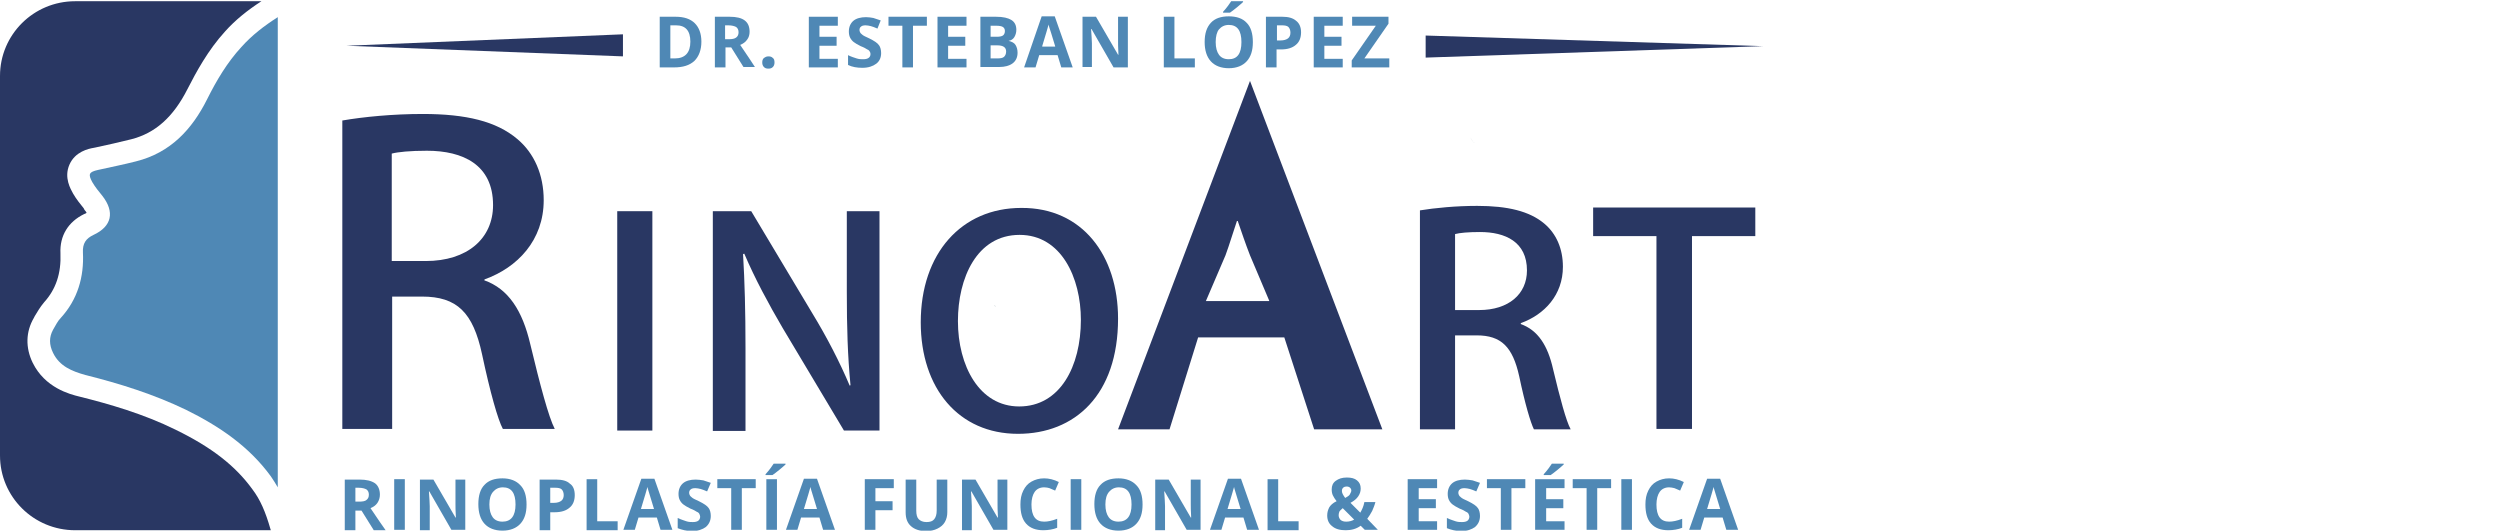 <?xml version="1.0" encoding="utf-8"?>
<!-- Generator: Adobe Illustrator 22.1.0, SVG Export Plug-In . SVG Version: 6.00 Build 0)  -->
<svg version="1.1" id="Layer_1" xmlns="http://www.w3.org/2000/svg" xmlns:xlink="http://www.w3.org/1999/xlink" x="0px" y="0px"
	 viewBox="0 0 612 129.9" style="enable-background:new 0 0 612 129.9;" xml:space="preserve">
<style type="text/css">
	.st0{fill:#4F88B5;}
	.st1{fill-rule:evenodd;clip-rule:evenodd;fill:#5A777E;}
	.st2{fill-rule:evenodd;clip-rule:evenodd;fill:#425C64;}
	.st3{fill:#293763;}
	.st4{fill-rule:evenodd;clip-rule:evenodd;fill:#293763;}
	.st5{fill-rule:evenodd;clip-rule:evenodd;fill:#4F88B5;}
</style>
<g>
	<g>
		<g>
			<g>
				<path class="st0" d="M171.7,10.2c0,2-0.6,3.6-1.7,4.7c-1.2,1.1-2.8,1.6-5,1.6h-3.5V4.1h3.9c2,0,3.6,0.5,4.7,1.6
					C171.1,6.7,171.7,8.2,171.7,10.2z M169,10.2c0-2.7-1.2-4-3.5-4h-1.4v8.1h1.1C167.7,14.3,169,12.9,169,10.2z"/>
				<path class="st0" d="M177.6,11.7v4.8H175V4.1h3.6c1.7,0,2.9,0.3,3.7,0.9c0.8,0.6,1.2,1.5,1.2,2.8c0,0.7-0.2,1.4-0.6,1.9
					c-0.4,0.6-1,1-1.7,1.3c1.9,2.8,3.1,4.6,3.6,5.4H182l-3-4.8H177.6z M177.6,9.6h0.8c0.8,0,1.4-0.1,1.8-0.4
					c0.4-0.3,0.6-0.7,0.6-1.3c0-0.6-0.2-1-0.6-1.3c-0.4-0.2-1-0.4-1.9-0.4h-0.8V9.6z"/>
				<path class="st0" d="M186.6,15.3c0-0.5,0.1-0.8,0.4-1.1c0.3-0.2,0.6-0.4,1.1-0.4c0.5,0,0.8,0.1,1.1,0.4c0.3,0.2,0.4,0.6,0.4,1.1
					c0,0.4-0.1,0.8-0.4,1.1s-0.6,0.4-1.1,0.4c-0.5,0-0.8-0.1-1.1-0.4C186.7,16.1,186.6,15.7,186.6,15.3z"/>
				<path class="st0" d="M205.1,16.5H198V4.1h7.1v2.2h-4.5V9h4.2v2.2h-4.2v3.2h4.5V16.5z"/>
				<path class="st0" d="M215.7,13c0,1.1-0.4,2-1.2,2.6c-0.8,0.6-1.9,1-3.4,1c-1.3,0-2.5-0.2-3.5-0.7v-2.4c0.8,0.4,1.5,0.6,2.1,0.8
					c0.6,0.2,1.1,0.2,1.6,0.2c0.6,0,1-0.1,1.3-0.3c0.3-0.2,0.5-0.5,0.5-1c0-0.2-0.1-0.5-0.2-0.6c-0.1-0.2-0.3-0.4-0.6-0.5
					c-0.3-0.2-0.8-0.5-1.6-0.8c-0.8-0.4-1.3-0.7-1.7-1c-0.4-0.3-0.7-0.7-0.9-1.1c-0.2-0.4-0.3-0.9-0.3-1.5c0-1.1,0.4-2,1.1-2.6
					c0.7-0.6,1.8-0.9,3.1-0.9c0.6,0,1.3,0.1,1.8,0.2c0.6,0.2,1.2,0.4,1.8,0.6l-0.8,2c-0.7-0.3-1.2-0.5-1.6-0.6
					c-0.4-0.1-0.9-0.2-1.3-0.2c-0.5,0-0.9,0.1-1.1,0.3c-0.3,0.2-0.4,0.5-0.4,0.9c0,0.2,0.1,0.4,0.2,0.6c0.1,0.2,0.3,0.3,0.5,0.5
					c0.2,0.2,0.8,0.5,1.7,0.9c1.2,0.6,2,1.1,2.4,1.7C215.5,11.5,215.7,12.2,215.7,13z"/>
				<path class="st0" d="M223.5,16.5h-2.6V6.3h-3.4V4.1h9.4v2.2h-3.4V16.5z"/>
				<path class="st0" d="M236.6,16.5h-7.1V4.1h7.1v2.2h-4.5V9h4.2v2.2h-4.2v3.2h4.5V16.5z"/>
				<path class="st0" d="M239.9,4.1h3.9c1.8,0,3,0.3,3.8,0.8c0.8,0.5,1.2,1.3,1.2,2.4c0,0.7-0.2,1.3-0.5,1.8
					c-0.3,0.5-0.8,0.8-1.4,0.9V10c0.8,0.2,1.4,0.5,1.7,1c0.3,0.5,0.5,1.1,0.5,1.9c0,1.1-0.4,2-1.2,2.6c-0.8,0.6-1.9,0.9-3.3,0.9
					h-4.6V4.1z M242.5,9h1.5c0.7,0,1.2-0.1,1.5-0.3c0.3-0.2,0.5-0.6,0.5-1.1c0-0.5-0.2-0.8-0.5-1c-0.3-0.2-0.9-0.3-1.6-0.3h-1.4V9z
					 M242.5,11.1v3.2h1.7c0.7,0,1.3-0.1,1.6-0.4c0.3-0.3,0.5-0.7,0.5-1.3c0-1-0.7-1.5-2.2-1.5H242.5z"/>
				<path class="st0" d="M259.8,16.5l-0.9-3h-4.5l-0.9,3h-2.8L255,4h3.2l4.4,12.5H259.8z M258.3,11.3c-0.8-2.7-1.3-4.2-1.4-4.5
					c-0.1-0.4-0.2-0.6-0.2-0.8c-0.2,0.7-0.7,2.5-1.6,5.4H258.3z"/>
				<path class="st0" d="M275.9,16.5h-3.3l-5.4-9.4h-0.1c0.1,1.7,0.2,2.8,0.2,3.5v5.8h-2.3V4.1h3.3l5.4,9.3h0.1
					c-0.1-1.6-0.1-2.8-0.1-3.4V4.1h2.4V16.5z"/>
				<path class="st0" d="M284.9,16.5V4.1h2.6v10.2h5v2.2H284.9z"/>
				<path class="st0" d="M306.7,10.3c0,2.1-0.5,3.6-1.5,4.7c-1,1.1-2.5,1.7-4.4,1.7c-1.9,0-3.4-0.6-4.4-1.7c-1-1.1-1.5-2.7-1.5-4.7
					c0-2.1,0.5-3.6,1.5-4.7c1-1.1,2.5-1.6,4.4-1.6c1.9,0,3.4,0.5,4.4,1.6C306.2,6.6,306.7,8.2,306.7,10.3z M297.6,10.3
					c0,1.4,0.3,2.4,0.8,3.1c0.5,0.7,1.3,1.1,2.4,1.1c2.1,0,3.1-1.4,3.1-4.2c0-2.8-1-4.2-3.1-4.2c-1,0-1.8,0.4-2.4,1.1
					C297.9,7.8,297.6,8.9,297.6,10.3z M299.4,3.1V2.9c1-1.1,1.6-2,2-2.6h2.9v0.2c-0.3,0.3-0.8,0.7-1.5,1.3c-0.7,0.6-1.3,1-1.7,1.3
					H299.4z"/>
				<path class="st0" d="M318.5,7.9c0,1.3-0.4,2.4-1.3,3.1c-0.8,0.7-2,1.1-3.6,1.1h-1.1v4.4h-2.6V4.1h4c1.5,0,2.6,0.3,3.4,1
					C318.1,5.7,318.5,6.7,318.5,7.9z M312.6,9.9h0.9c0.8,0,1.4-0.2,1.8-0.5c0.4-0.3,0.6-0.8,0.6-1.4c0-0.6-0.2-1.1-0.5-1.4
					c-0.3-0.3-0.9-0.4-1.6-0.4h-1.2V9.9z"/>
				<path class="st0" d="M328.7,16.5h-7.1V4.1h7.1v2.2h-4.5V9h4.2v2.2h-4.2v3.2h4.5V16.5z"/>
				<path class="st0" d="M340.1,16.5h-9.2v-1.7l5.9-8.5H331V4.1h8.9v1.7l-5.9,8.5h6.1V16.5z"/>
			</g>
		</g>
		<path class="st1" d="M243.4,74.8c0.1,0,0.3,0.1,0.3,0.2C243.6,75,243.5,74.9,243.4,74.8z"/>
		<path class="st1" d="M275.7,73.8c0-0.3,0-0.5,0-0.8C275.7,73.3,275.7,73.6,275.7,73.8z"/>
		<path class="st2" d="M360.3,34.4c-0.1-0.2-0.2-0.5-0.4-0.7C360.1,33.9,360.2,34.1,360.3,34.4z"/>
		<path class="st2" d="M361,35c-0.2-0.2-0.5-0.4-0.7-0.7C360.5,34.5,360.7,34.8,361,35z"/>
		<g>
			<g>
				<path class="st3" d="M118.5,68.6c6,2.1,9.4,7.5,11.3,15.6c2.4,10,4.5,17.9,6,20.8h-12.7c-1.2-2.2-3.1-8.9-5.1-18.3
					c-2.2-10.2-6.1-14.1-14.7-14.1H96v32.4H83.8V29.5c5.2-0.9,12.4-1.6,19.7-1.6c10.6,0,18,1.8,23.1,6.1c4.2,3.5,6.5,8.8,6.5,15
					c0,9.8-6.4,16.5-14.5,19.4V68.6z M104.2,63.9c10.2,0,16.5-5.5,16.5-13.7c0-9.9-7.4-13.3-16.2-13.3c-4.1,0-7.1,0.3-8.6,0.7v26.3
					H104.2z"/>
				<path class="st3" d="M372.2,79.3c4.3,1.5,6.7,5.3,8,11.1c1.7,7.1,3.2,12.7,4.3,14.7h-9c-0.8-1.6-2.2-6.3-3.6-13
					c-1.6-7.2-4.4-10-10.4-10h-5.3v23h-8.6V51.5c3.7-0.6,8.8-1.1,14-1.1c7.5,0,12.8,1.3,16.4,4.3c3,2.5,4.6,6.2,4.6,10.6
					c0,6.9-4.5,11.7-10.3,13.8V79.3z M362.1,75.9c7.2,0,11.7-3.9,11.7-9.7c0-7-5.3-9.4-11.5-9.4c-2.9,0-5,0.2-6.1,0.5v18.6H362.1z"
					/>
				<path class="st3" d="M151.1,51.7h8.6v53.7h-8.6V51.7z"/>
				<path class="st3" d="M215.3,105.4h-8.7l-15-25.1c-3.4-5.8-6.8-12.1-9.4-18.2l-0.3,0.1c0.4,6.8,0.6,13.8,0.6,23.2v20.1h-8V51.7
					h9.4l14.9,24.9c3.6,5.9,6.8,12.1,9.2,17.8l0.2-0.1c-0.7-7.3-0.9-14.2-0.9-22.8V51.7h8V105.4z"/>
				<path class="st3" d="M273.7,78c0,18.7-10.6,28.2-24.5,28.2c-14.5,0-23.8-11.1-23.8-27.3c0-16.9,10-28,24.6-28
					C265,50.8,273.7,62.6,273.7,78z M234.5,78.6c0,10.9,5.2,20.9,15,20.9c10,0,15.1-9.8,15.1-21.2c0-10.3-4.8-20.8-15-20.8
					C239.1,57.5,234.5,68.1,234.5,78.6z"/>
				<path class="st3" d="M338.4,105.1h-16.7l-7.3-22.5h-21.1l-7,22.5h-12.6L306,19.8L338.4,105.1z M310.7,73.6l-4.7-11.1
					c-1.1-2.8-2.1-5.8-3-8.4h-0.2c-0.9,2.6-1.8,5.7-2.8,8.4l-4.8,11.2H310.7z"/>
				<path class="st3" d="M429.7,57.8h-15.5v47.2h-8.7V57.8H390v-7h39.7V57.8z"/>
			</g>
		</g>
		<polygon class="st4" points="349,8.7 349,14.1 431.6,11.3 431.6,11.3 		"/>
		<polygon class="st4" points="152.5,13.8 152.5,8.4 84.8,11.2 84.8,11.2 		"/>
		<g>
			<g>
				<path class="st0" d="M87,125v4.8h-2.6v-12.4H88c1.7,0,2.9,0.3,3.8,0.9c0.8,0.6,1.2,1.6,1.2,2.8c0,0.7-0.2,1.4-0.6,2
					c-0.4,0.6-1,1-1.7,1.3c1.9,2.8,3.1,4.6,3.7,5.4h-2.9l-3-4.8H87z M87,122.8h0.9c0.8,0,1.5-0.1,1.8-0.4c0.4-0.3,0.6-0.7,0.6-1.3
					c0-0.6-0.2-1-0.6-1.3c-0.4-0.2-1-0.4-1.9-0.4H87V122.8z"/>
				<path class="st0" d="M96.5,129.7v-12.4h2.6v12.4H96.5z"/>
				<path class="st0" d="M113.9,129.7h-3.4l-5.4-9.4H105c0.1,1.7,0.2,2.8,0.2,3.6v5.9h-2.4v-12.4h3.3l5.4,9.3h0.1
					c-0.1-1.6-0.1-2.8-0.1-3.4v-5.9h2.4V129.7z"/>
				<path class="st0" d="M128.9,123.5c0,2.1-0.5,3.6-1.5,4.7c-1,1.1-2.5,1.7-4.4,1.7c-1.9,0-3.4-0.6-4.4-1.7c-1-1.1-1.5-2.7-1.5-4.8
					c0-2.1,0.5-3.7,1.5-4.7c1-1.1,2.5-1.6,4.4-1.6c1.9,0,3.4,0.6,4.4,1.7C128.4,119.8,128.9,121.4,128.9,123.5z M119.8,123.5
					c0,1.4,0.3,2.4,0.8,3.1c0.5,0.7,1.3,1.1,2.4,1.1c2.1,0,3.2-1.4,3.2-4.2c0-2.8-1-4.2-3.1-4.2c-1,0-1.8,0.4-2.4,1.1
					S119.8,122.1,119.8,123.5z"/>
				<path class="st0" d="M140.7,121.2c0,1.3-0.4,2.4-1.3,3.1c-0.8,0.7-2,1.1-3.6,1.1h-1.1v4.4h-2.6v-12.4h4c1.5,0,2.7,0.3,3.4,1
					C140.3,118.9,140.7,119.9,140.7,121.2z M134.7,123.1h0.9c0.8,0,1.4-0.2,1.8-0.5c0.4-0.3,0.6-0.8,0.6-1.4c0-0.6-0.2-1.1-0.5-1.4
					c-0.3-0.3-0.9-0.4-1.6-0.4h-1.2V123.1z"/>
				<path class="st0" d="M143.6,129.7v-12.4h2.6v10.3h5v2.2H143.6z"/>
				<path class="st0" d="M161.7,129.7l-0.9-3h-4.5l-0.9,3h-2.8l4.4-12.5h3.2l4.4,12.5H161.7z M160.1,124.6c-0.8-2.7-1.3-4.2-1.4-4.6
					c-0.1-0.4-0.2-0.6-0.2-0.8c-0.2,0.7-0.7,2.5-1.6,5.4H160.1z"/>
				<path class="st0" d="M174,126.3c0,1.1-0.4,2-1.2,2.7c-0.8,0.6-1.9,1-3.4,1c-1.3,0-2.5-0.3-3.5-0.7v-2.5c0.8,0.4,1.6,0.6,2.1,0.8
					c0.6,0.2,1.1,0.2,1.6,0.2c0.6,0,1-0.1,1.3-0.3c0.3-0.2,0.5-0.6,0.5-1c0-0.2-0.1-0.5-0.2-0.7c-0.1-0.2-0.3-0.4-0.6-0.5
					c-0.3-0.2-0.8-0.5-1.6-0.8c-0.8-0.4-1.3-0.7-1.7-1c-0.4-0.3-0.7-0.7-0.9-1.1c-0.2-0.4-0.3-0.9-0.3-1.5c0-1.1,0.4-2,1.1-2.6
					c0.7-0.6,1.8-0.9,3.1-0.9c0.6,0,1.3,0.1,1.9,0.2c0.6,0.2,1.2,0.4,1.8,0.6l-0.9,2.1c-0.7-0.3-1.2-0.5-1.6-0.6
					c-0.4-0.1-0.9-0.2-1.3-0.2c-0.5,0-0.9,0.1-1.1,0.3c-0.3,0.2-0.4,0.5-0.4,0.9c0,0.2,0.1,0.4,0.2,0.6c0.1,0.2,0.3,0.3,0.5,0.5
					c0.2,0.2,0.8,0.5,1.7,0.9c1.2,0.6,2,1.1,2.4,1.7C173.8,124.8,174,125.5,174,126.3z"/>
				<path class="st0" d="M181.7,129.7H179v-10.2h-3.4v-2.2h9.4v2.2h-3.4V129.7z"/>
				<path class="st0" d="M187.4,116.3v-0.2c1-1.1,1.6-2,2-2.6h2.9v0.2c-0.3,0.3-0.8,0.7-1.5,1.3c-0.7,0.6-1.3,1-1.7,1.3H187.4z
					 M187.6,129.7v-12.4h2.6v12.4H187.6z"/>
				<path class="st0" d="M201.5,129.7l-0.9-3h-4.5l-0.9,3h-2.8l4.4-12.5h3.2l4.4,12.5H201.5z M200,124.6c-0.8-2.7-1.3-4.2-1.4-4.6
					c-0.1-0.4-0.2-0.6-0.2-0.8c-0.2,0.7-0.7,2.5-1.6,5.4H200z"/>
				<path class="st0" d="M214.3,129.7h-2.6v-12.4h7.1v2.2h-4.5v3.2h4.2v2.2h-4.2V129.7z"/>
				<path class="st0" d="M231.9,117.3v8.1c0,0.9-0.2,1.7-0.6,2.4c-0.4,0.7-1,1.2-1.8,1.6c-0.8,0.4-1.7,0.6-2.8,0.6
					c-1.6,0-2.8-0.4-3.7-1.2c-0.9-0.8-1.3-1.9-1.3-3.4v-8h2.6v7.6c0,1,0.2,1.7,0.6,2.1c0.4,0.4,1,0.7,1.9,0.7c0.9,0,1.5-0.2,1.9-0.7
					c0.4-0.5,0.6-1.2,0.6-2.1v-7.6H231.9z"/>
				<path class="st0" d="M246.6,129.7h-3.4l-5.4-9.4h-0.1c0.1,1.7,0.2,2.8,0.2,3.6v5.9h-2.4v-12.4h3.3l5.4,9.3h0.1
					c-0.1-1.6-0.1-2.8-0.1-3.4v-5.9h2.4V129.7z"/>
				<path class="st0" d="M255.6,119.3c-1,0-1.8,0.4-2.3,1.1c-0.5,0.7-0.8,1.8-0.8,3.1c0,2.8,1,4.2,3.1,4.2c0.9,0,1.9-0.2,3.2-0.7
					v2.2c-1,0.4-2.2,0.6-3.4,0.6c-1.8,0-3.2-0.5-4.2-1.6c-1-1.1-1.4-2.7-1.4-4.7c0-1.3,0.2-2.4,0.7-3.4c0.5-1,1.1-1.7,2-2.2
					c0.9-0.5,1.9-0.8,3.1-0.8c1.2,0,2.4,0.3,3.6,0.9l-0.9,2.1c-0.5-0.2-0.9-0.4-1.4-0.6C256.6,119.4,256.1,119.3,255.6,119.3z"/>
				<path class="st0" d="M262.1,129.7v-12.4h2.6v12.4H262.1z"/>
				<path class="st0" d="M279.7,123.5c0,2.1-0.5,3.6-1.5,4.7c-1,1.1-2.5,1.7-4.4,1.7c-1.9,0-3.4-0.6-4.4-1.7c-1-1.1-1.5-2.7-1.5-4.8
					c0-2.1,0.5-3.7,1.5-4.7c1-1.1,2.5-1.6,4.4-1.6c1.9,0,3.4,0.6,4.4,1.7C279.2,119.8,279.7,121.4,279.7,123.5z M270.6,123.5
					c0,1.4,0.3,2.4,0.8,3.1c0.5,0.7,1.3,1.1,2.4,1.1c2.1,0,3.2-1.4,3.2-4.2c0-2.8-1-4.2-3.1-4.2c-1,0-1.8,0.4-2.4,1.1
					C270.9,121.1,270.6,122.1,270.6,123.5z"/>
				<path class="st0" d="M293.9,129.7h-3.4l-5.4-9.4h-0.1c0.1,1.7,0.2,2.8,0.2,3.6v5.9h-2.4v-12.4h3.3l5.4,9.3h0.1
					c-0.1-1.6-0.1-2.8-0.1-3.4v-5.9h2.4V129.7z"/>
				<path class="st0" d="M305.3,129.7l-0.9-3h-4.5l-0.9,3h-2.8l4.4-12.5h3.2l4.4,12.5H305.3z M303.7,124.6c-0.8-2.7-1.3-4.2-1.4-4.6
					c-0.1-0.4-0.2-0.6-0.2-0.8c-0.2,0.7-0.7,2.5-1.6,5.4H303.7z"/>
				<path class="st0" d="M310.3,129.7v-12.4h2.6v10.3h5v2.2H310.3z"/>
				<path class="st0" d="M337.3,129.7h-3.2l-1-1c-1.1,0.8-2.3,1.1-3.7,1.1c-1.4,0-2.5-0.3-3.3-1c-0.8-0.6-1.2-1.5-1.2-2.6
					c0-0.8,0.2-1.4,0.5-2c0.3-0.5,0.9-1.1,1.8-1.5c-0.4-0.5-0.7-1-0.9-1.4c-0.2-0.4-0.3-0.9-0.3-1.5c0-0.9,0.3-1.6,1-2.1
					c0.7-0.5,1.5-0.8,2.7-0.8c1.1,0,1.9,0.2,2.5,0.7c0.6,0.5,0.9,1.1,0.9,2c0,0.7-0.2,1.3-0.6,1.9c-0.4,0.6-1,1.1-1.9,1.6l2.4,2.4
					c0.4-0.7,0.8-1.5,1-2.6h2.7c-0.2,0.8-0.5,1.5-0.8,2.2c-0.4,0.7-0.8,1.4-1.2,1.9L337.3,129.7z M327.7,126.1
					c0,0.5,0.2,0.9,0.5,1.2c0.4,0.3,0.8,0.4,1.4,0.4c0.7,0,1.4-0.2,1.9-0.5l-2.8-2.8c-0.3,0.3-0.6,0.5-0.8,0.8
					C327.8,125.4,327.7,125.8,327.7,126.1z M330.8,120.1c0-0.3-0.1-0.5-0.3-0.7c-0.2-0.2-0.5-0.3-0.8-0.3c-0.4,0-0.7,0.1-0.9,0.3
					c-0.2,0.2-0.3,0.4-0.3,0.8c0,0.5,0.3,1,0.8,1.7c0.5-0.3,0.9-0.5,1.1-0.8C330.6,120.7,330.8,120.4,330.8,120.1z"/>
				<path class="st0" d="M351.8,129.7h-7.2v-12.4h7.2v2.2h-4.5v2.7h4.2v2.2h-4.2v3.2h4.5V129.7z"/>
				<path class="st0" d="M362.3,126.3c0,1.1-0.4,2-1.2,2.7c-0.8,0.6-1.9,1-3.4,1c-1.3,0-2.5-0.3-3.5-0.7v-2.5
					c0.8,0.4,1.6,0.6,2.1,0.8c0.6,0.2,1.1,0.2,1.6,0.2c0.6,0,1-0.1,1.3-0.3c0.3-0.2,0.5-0.6,0.5-1c0-0.2-0.1-0.5-0.2-0.7
					c-0.1-0.2-0.3-0.4-0.6-0.5c-0.3-0.2-0.8-0.5-1.6-0.8c-0.8-0.4-1.3-0.7-1.7-1c-0.4-0.3-0.7-0.7-0.9-1.1c-0.2-0.4-0.3-0.9-0.3-1.5
					c0-1.1,0.4-2,1.1-2.6c0.7-0.6,1.8-0.9,3.1-0.9c0.6,0,1.3,0.1,1.9,0.2c0.6,0.2,1.2,0.4,1.8,0.6l-0.9,2.1
					c-0.7-0.3-1.2-0.5-1.6-0.6c-0.4-0.1-0.9-0.2-1.3-0.2c-0.5,0-0.9,0.1-1.1,0.3c-0.3,0.2-0.4,0.5-0.4,0.9c0,0.2,0.1,0.4,0.2,0.6
					c0.1,0.2,0.3,0.3,0.5,0.5c0.2,0.2,0.8,0.5,1.7,0.9c1.2,0.6,2,1.1,2.4,1.7C362.1,124.8,362.3,125.5,362.3,126.3z"/>
				<path class="st0" d="M370,129.7h-2.6v-10.2H364v-2.2h9.4v2.2H370V129.7z"/>
				<path class="st0" d="M383,129.7h-7.2v-12.4h7.2v2.2h-4.5v2.7h4.2v2.2h-4.2v3.2h4.5V129.7z M377.9,116.3v-0.2c1-1.1,1.6-2,2-2.6
					h2.9v0.2c-0.3,0.3-0.8,0.7-1.5,1.3c-0.7,0.6-1.3,1-1.7,1.3H377.9z"/>
				<path class="st0" d="M391,129.7h-2.6v-10.2H385v-2.2h9.4v2.2H391V129.7z"/>
				<path class="st0" d="M396.9,129.7v-12.4h2.6v12.4H396.9z"/>
				<path class="st0" d="M408.6,119.3c-1,0-1.8,0.4-2.3,1.1c-0.5,0.7-0.8,1.8-0.8,3.1c0,2.8,1,4.2,3.1,4.2c0.9,0,1.9-0.2,3.2-0.7
					v2.2c-1,0.4-2.2,0.6-3.4,0.6c-1.8,0-3.2-0.5-4.2-1.6c-1-1.1-1.4-2.7-1.4-4.7c0-1.3,0.2-2.4,0.7-3.4c0.5-1,1.1-1.7,2-2.2
					c0.9-0.5,1.9-0.8,3.1-0.8c1.2,0,2.4,0.3,3.6,0.9l-0.9,2.1c-0.5-0.2-0.9-0.4-1.4-0.6C409.5,119.4,409,119.3,408.6,119.3z"/>
				<path class="st0" d="M422.6,129.7l-0.9-3h-4.5l-0.9,3h-2.8l4.4-12.5h3.2l4.4,12.5H422.6z M421.1,124.6c-0.8-2.7-1.3-4.2-1.4-4.6
					c-0.1-0.4-0.2-0.6-0.2-0.8c-0.2,0.7-0.7,2.5-1.6,5.4H421.1z"/>
			</g>
		</g>
	</g>
	<g>
		<path class="st5" d="M59.1,11.5c-3.5,3.8-6.1,8.2-8.4,12.8c-3.7,7.4-9,13.1-17.4,15.2c-3.1,0.8-6.2,1.4-9.3,2.1
			c-2.2,0.5-2.5,1-1.4,3c0.7,1.2,1.6,2.3,2.5,3.4c3,3.9,2.3,7.4-2.2,9.5c-1.9,0.9-2.7,2.1-2.6,4.3c0.3,6-1.3,11.5-5.4,16
			c-0.8,0.8-1.3,1.9-1.9,2.9C12,82.5,12,84.4,13,86.4c1.6,3.3,4.7,4.5,7.9,5.4c8.4,2.1,16.7,4.7,24.6,8.5c8.1,4,15.4,8.9,20.8,16.3
			c0.6,0.9,1.2,1.8,1.7,2.7V4.2C64.7,6.3,61.7,8.6,59.1,11.5z"/>
		<path class="st4" d="M0,18.6v92.9c0,10.1,8.2,18.3,18.4,18.3h47.9c0-0.1-0.1-0.2-0.1-0.3c-1.2-4.2-2.5-7.2-4.4-9.7
			c-4.2-5.8-10-10.3-18.8-14.6c-7.9-3.9-16.3-6.3-23.5-8.1C17,96.5,11,94.9,8,88.8c-1.8-3.7-1.7-7.6,0.3-11l0.2-0.4
			c0.6-1,1.3-2.2,2.3-3.4c2.9-3.2,4.2-7.1,4-12c-0.2-4.3,1.9-7.7,5.8-9.6c0.3-0.1,0.5-0.2,0.6-0.3c-0.1-0.2-0.2-0.4-0.5-0.7L20.5,51
			c-0.8-1-1.8-2.2-2.6-3.6c-0.6-1.1-2.3-3.9-0.9-7.1c1.4-3.2,4.7-3.9,5.9-4.1l0.5-0.1c2.9-0.6,5.8-1.3,8.7-2
			c5.9-1.5,10.3-5.4,13.8-12.3c2.1-4.1,5-9.5,9.2-14.1c2.5-2.8,5.5-5.2,8.9-7.4H18.4C8.2,0.3,0,8.5,0,18.6z"/>
	</g>
</g>
</svg>
